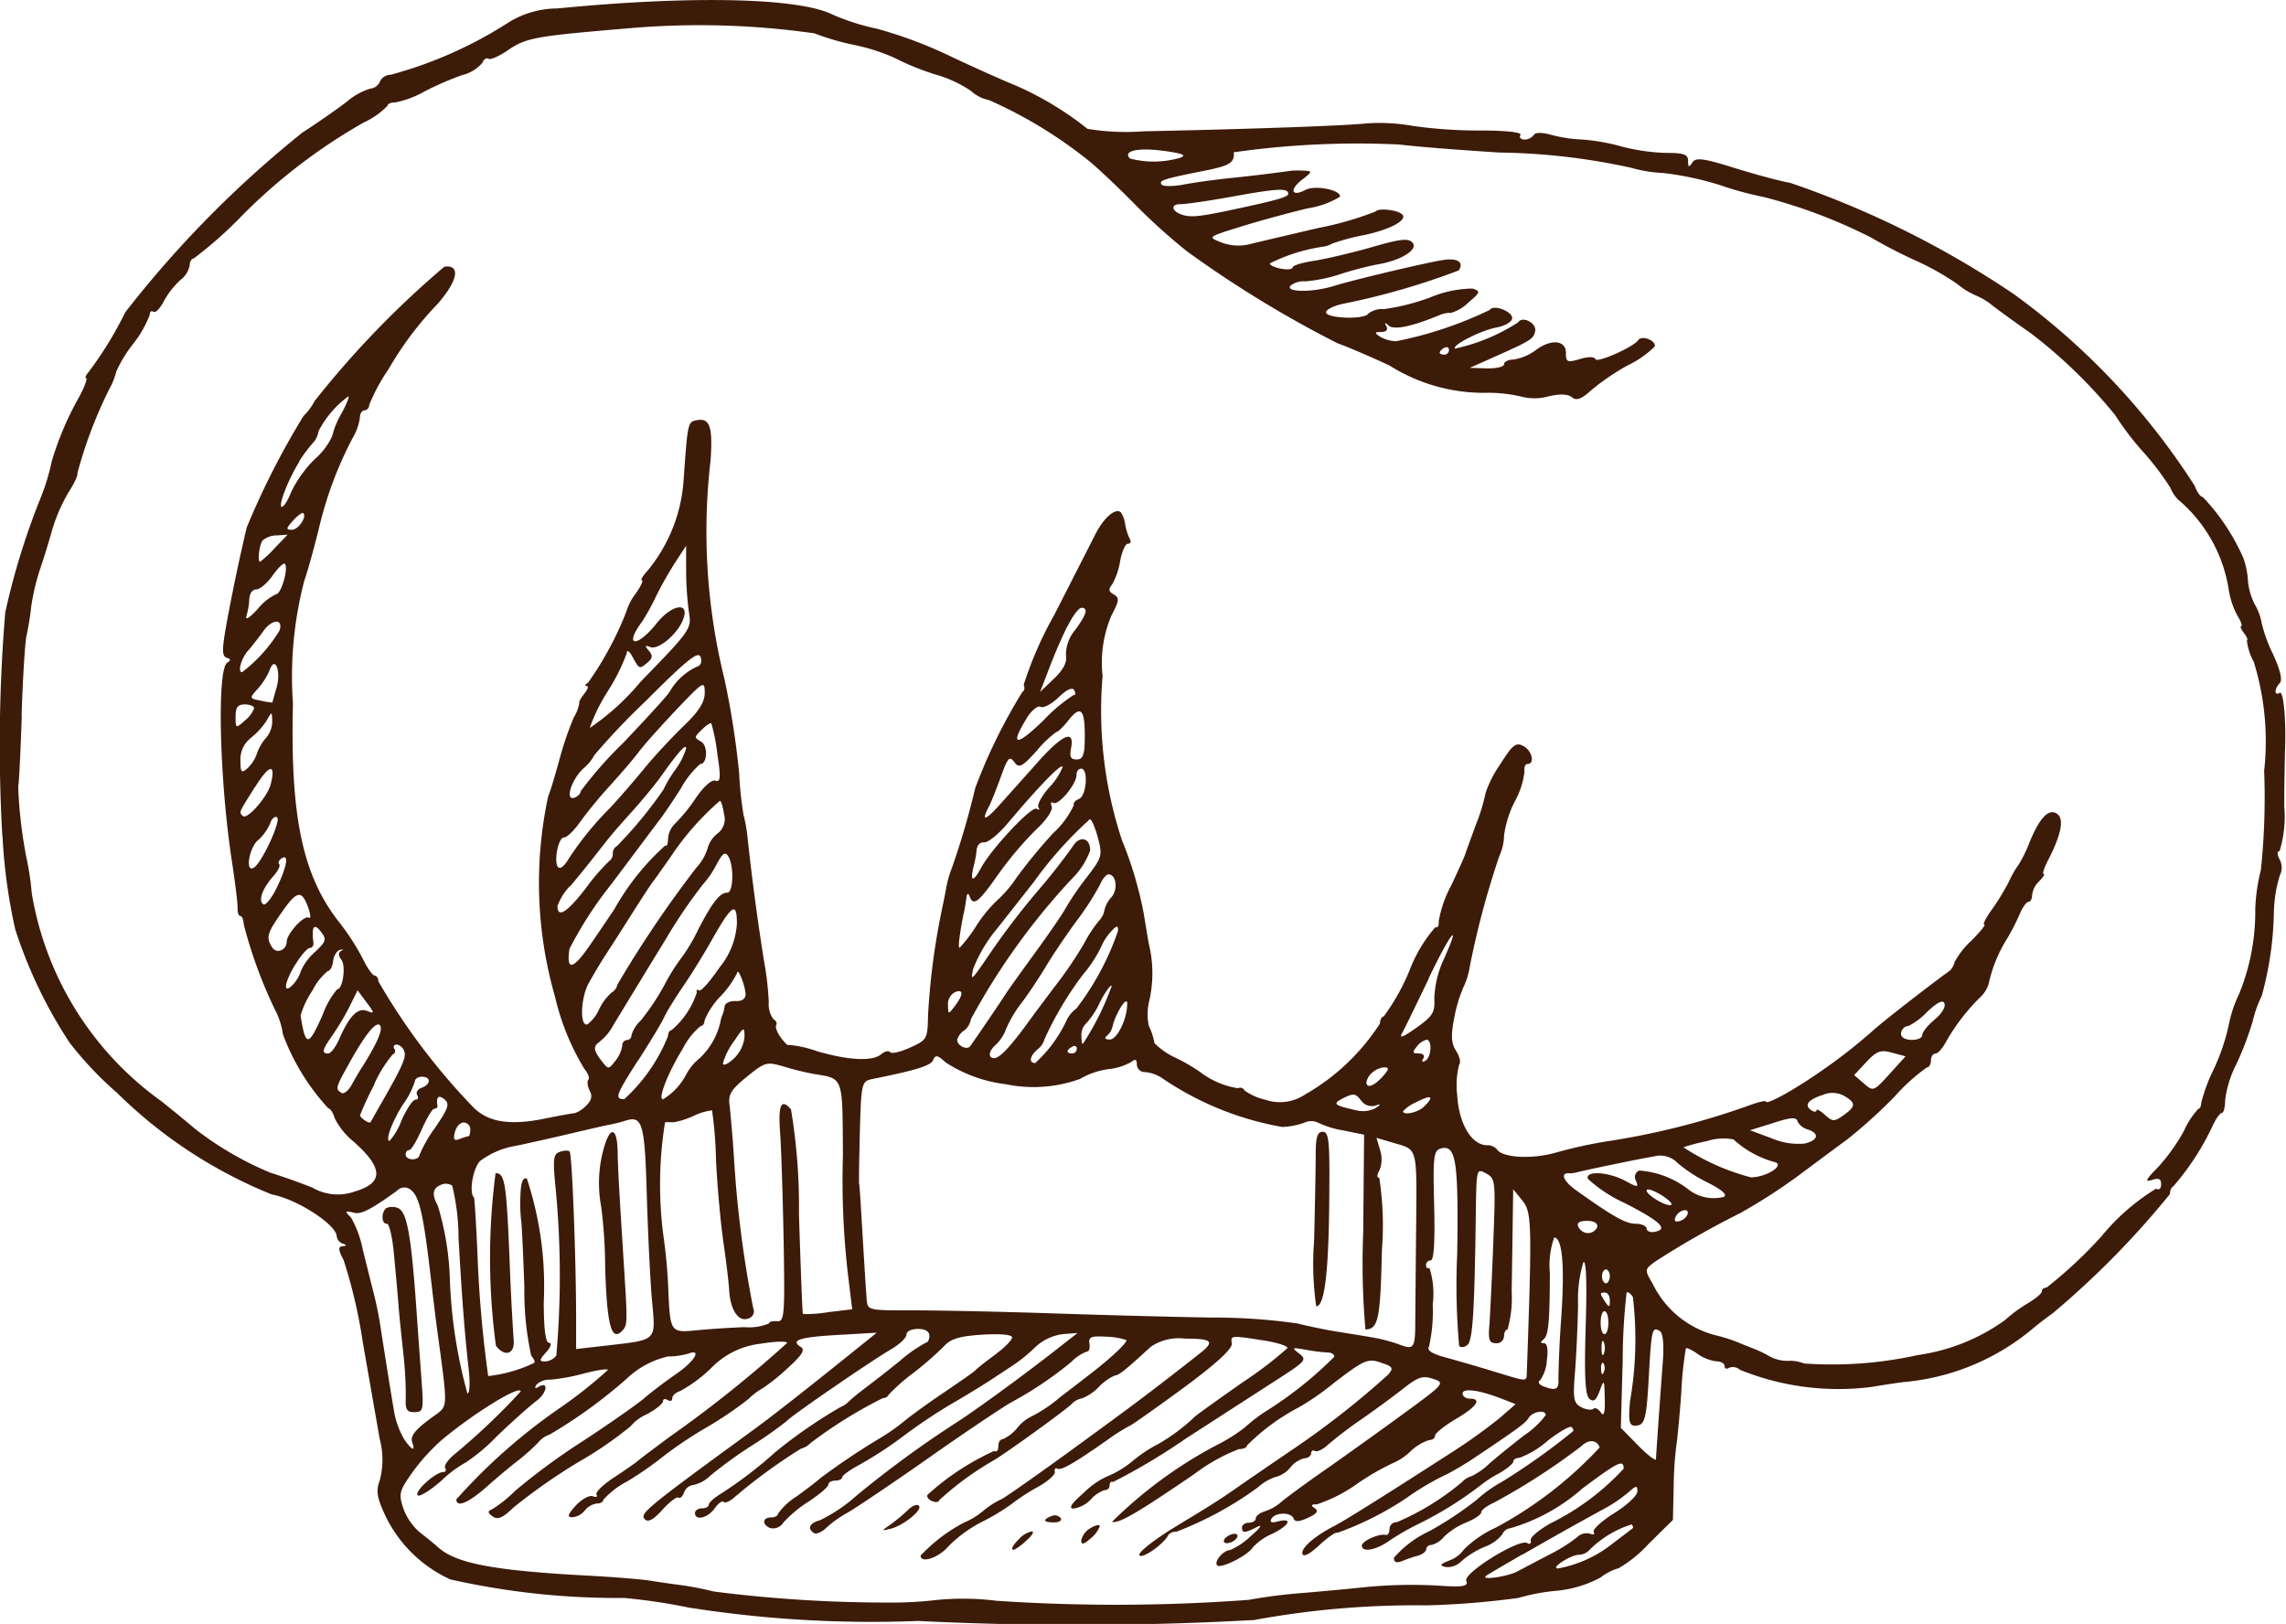 <svg id="Layer_1" data-name="Layer 1" xmlns="http://www.w3.org/2000/svg" viewBox="0 0 49.293 35.017"><defs><style>.cls-1{fill:#3d1b09}</style></defs><path class="cls-1" d="M.053 18.012a11.986 11.986 0 00.274 2.021A10.016 10.016 0 001.5 22.482a7.559 7.559 0 001.022 1.081 10.163 10.163 0 003.339 2.193c.546.1 1.4.655 1.4.907a.192.192 0 00.123.149c.1.036.095.051 0 .06s-.091.079.026.3a10.961 10.961 0 01.411 1.759l.366 2.095a1.725 1.725 0 010 .9c-.084.228-.061.367.135.783a2.882 2.882 0 001.387 1.347 16.362 16.362 0 003.746.4 12.54 12.54 0 011.388.206 25.332 25.332 0 004.954.29 69.459 69.459 0 007.244-.02 19.235 19.235 0 013.726-.316 18.448 18.448 0 001.968-.159 4.316 4.316 0 01.8-.153 2.5 2.5 0 00.978-.289 1.136 1.136 0 01.39-.2 2.722 2.722 0 00.641-.52l.529-.521.016-.694a7.981 7.981 0 01.055-.891c.02-.108.071-.625.108-1.14a8.178 8.178 0 01.1-.975c.019-.021.14.038.257.123a.91.91 0 00.4.157c.1 0 .178.046.178.1s.044.077.1.038a.228.228 0 01.232.045 5.64 5.64 0 002.835.369c.188-.032.5-.08.693-.105a5.007 5.007 0 002.775-1.144 7.51 7.51 0 01.445-.343 18.846 18.846 0 002.526-2.57.19.19 0 01.08-.174 5.666 5.666 0 00.82-1.255c.078-.178.174-.316.215-.316s.073-.129.073-.278a2.329 2.329 0 01.24-.772 6.7 6.7 0 00.356-.935 2.488 2.488 0 01.193-.541 7.241 7.241 0 00.262-1.812 2.9 2.9 0 01.129-.788.368.368 0 00-.006-.342c-.056-.109-.056-.179 0-.179a2.554 2.554 0 00.1-.968c0-.534.014-1.1.019-1.263.02-.644-.038-1.23-.117-1.181-.119.073-.119-.086 0-.208.065-.063.015-.28-.145-.629a3.182 3.182 0 01-.241-.658 1.242 1.242 0 00-.15-.411 1.34 1.34 0 01-.147-.5 1.792 1.792 0 00-.1-.5 4.569 4.569 0 00-.876-1.318c-.05 0-.126-.109-.171-.236a15.253 15.253 0 00-3.9-4.136A20.317 20.317 0 0038.6 3.942c-.2-.032-.737-.177-1.192-.318-.684-.214-.843-.233-.916-.12s-.092.106-.092-.034-.089-.173-.476-.173a4.3 4.3 0 01-.967-.14 4.366 4.366 0 00-.836-.148 3.171 3.171 0 01-.669-.1c-.2-.057-.344-.057-.377 0a.256.256 0 01-.2.1c-.08 0-.122-.044-.089-.1s-.3-.095-.863-.095a10.2 10.2 0 01-1.465-.1 4.021 4.021 0 00-.992-.053c-.439.049-2.507.123-4.8.17a5.1 5.1 0 01-1.217-.053 6.909 6.909 0 00-1.549-.935c-.226-.09-.866-.374-1.411-.632A9.368 9.368 0 0018.9.617a4.847 4.847 0 01-.955-.306C17.215-.05 14.9-.1 12.02.182a2.014 2.014 0 00-1.04.293 9.05 9.05 0 01-2.556 1.137.261.261 0 00-.234.149.241.241 0 01-.2.149 1.414 1.414 0 00-.512.283c-.2.154-.628.454-.955.664A23.206 23.206 0 002.7 6.735a7.94 7.94 0 01-.791 1.289c-.059.068-.082.129-.052.129s-.025.168-.134.377a6.705 6.705 0 00-.607 1.417 4.625 4.625 0 01-.237.781 15.57 15.57 0 00-.766 2.478 34.715 34.715 0 00-.064 4.807zm.413-2.585c.025-.813.075-1.589.107-1.727a5.732 5.732 0 00.1-.618 4.831 4.831 0 01.185-.792c.079-.23.2-.62.265-.858a3.656 3.656 0 01.35-.808c.132-.208.217-.389.193-.411A9.7 9.7 0 012.351 8.4a1.57 1.57 0 00.156-.388 2.777 2.777 0 01.361-.593 2.406 2.406 0 00.36-.627c0-.069.033-.1.081-.069s.144-.078.222-.225a1.8 1.8 0 01.352-.454.531.531 0 00.207-.32c0-.08.038-.149.085-.149a8.885 8.885 0 001.036-.917 12.047 12.047 0 012.628-2.014 1.71 1.71 0 00.516-.363c0-.043.073-.073.173-.073a2.106 2.106 0 00.619-.233 6.641 6.641 0 01.822-.357.823.823 0 00.432-.263c.03-.078.087-.116.133-.088s.238-.06.426-.189c.383-.264.6-.3 2.548-.464a17.559 17.559 0 014.053.105 5.473 5.473 0 00.857.25 4.126 4.126 0 01.888.287 5.494 5.494 0 00.857.348 2.653 2.653 0 01.772.355.83.83 0 00.392.2 9.635 9.635 0 012.19 1.34c.223.188.662.607.971.923a12.7 12.7 0 001.111 1A23.985 23.985 0 0028.838 7.4c.205.073.712.289 1.119.479A3.828 3.828 0 0032 8.471a3.109 3.109 0 01.838.089 1.108 1.108 0 00.54-.011c.257-.06.432-.055.52.019s.2.043.4-.142a4.994 4.994 0 01.808-.552 2.138 2.138 0 00.573-.4c.044-.129-.283-.255-.356-.138-.1.148-.893.5-.923.407-.018-.055-.155-.055-.334 0-.268.078-.3.064-.3-.122.008-.285-.312-.323-.648-.073a1.1 1.1 0 01-.48.205c-.111 0-.205.044-.205.1s-.162.094-.371.09l-.37-.011.544-.242c.782-.35.833-.382.867-.552s-.276-.335-.368-.187a4.088 4.088 0 01-1.361.566c-.073-.073.575-.4.9-.456.156-.028.306-.108.329-.179.05-.149-.394-.332-.478-.2a8.357 8.357 0 01-2.021.676.753.753 0 01-.349-.1c-.122-.082-.118-.1.029-.1.109 0 .152-.048.109-.124s-.034-.092.049-.014c.112.1.487.028 1.1-.226a.572.572 0 01.247-.048.882.882 0 00.376-.224c.259-.221.265-.241.085-.3a2.428 2.428 0 00-.91.191 4.632 4.632 0 01-1 .252.487.487 0 00-.338.1c-.084.136-.954.1-.906-.042.018-.059.185-.136.372-.174a15.73 15.73 0 002.485-.717c.124-.178-.028-.276-.344-.224-.408.067-1.9.42-2.35.559s-1.022.138-.94 0a.442.442 0 01.325-.1 3.293 3.293 0 00.763-.158 7.283 7.283 0 01.803-.209c.5-.083.875-.318.75-.465-.088-.105-.255-.086-.879.094-.428.123-.983.253-1.239.293s-.467.1-.467.142-.108.056-.247.031-.248-.076-.248-.115a3.819 3.819 0 011.139-.36.475.475 0 00.2-.065 4.616 4.616 0 01.693-.186c.565-.118.945-.324.824-.445-.1-.1-.517-.144-.572-.064a7.083 7.083 0 01-1.242.357c-.654.153-1.327.311-1.5.354a1.021 1.021 0 01-.595-.047c-.288-.115-.288-.115.455-.345.407-.126 1.049-.3 1.418-.387a1.863 1.863 0 00.692-.249c.032-.145-.534-.259-.743-.148-.295.158-.354 0-.078-.215.229-.176.232-.192.05-.2a2.16 2.16 0 00-.267 0c-.4.056-.923.12-1.359.163-.3.032-.727.09-.966.135s-.454.044-.483 0c-.059-.088.043-.12.913-.294.556-.108.67-.179.643-.4a18.9 18.9 0 013.57-.168c.341.044 1.318.121 2.161.173a14 14 0 012.844.33 2.932 2.932 0 00.684.111 6.665 6.665 0 011.23.262 7.23 7.23 0 00.939.256 11.247 11.247 0 012.329.881 10.218 10.218 0 00.937.484 5.792 5.792 0 01.911.512 1.655 1.655 0 00.391.243 1.434 1.434 0 01.379.231c.17.129.534.392.82.592a10.734 10.734 0 011.814 1.762 6.045 6.045 0 00.594.782 5.94 5.94 0 01.595.783.763.763 0 00.172.259 3.179 3.179 0 011.085 1.93 1.757 1.757 0 00.19.571c.074.118.11.223.079.223s0 .069.06.148.093.151.063.151a1.205 1.205 0 00.149.47 5.813 5.813 0 01.224 2.353 14.962 14.962 0 01-.07 2.131 4.082 4.082 0 00-.122.841 4.683 4.683 0 01-.347 1.834 2.78 2.78 0 00-.23.7 4.539 4.539 0 01-.322.934 3.637 3.637 0 00-.266.717c0 .067-.028.127-.06.127a1.73 1.73 0 00-.309.471 4.071 4.071 0 01-.572.8c-.255.257-.282.317-.124.266s.2-.022.2.094c0 .093-.047.131-.108.093a4.685 4.685 0 00-1.184 1.034 9.518 9.518 0 01-1.18 1.1c-.06 0-.1.035-.1.081s-.144.163-.311.262a3.176 3.176 0 00-.49.362 4.227 4.227 0 01-1.874.749 8.542 8.542 0 01-2.453.181.788.788 0 00-.347-.056.813.813 0 01-.4-.1 2.991 2.991 0 00-.278-.14 10.156 10.156 0 01-.345-.137 3.321 3.321 0 00-.487-.163 2.08 2.08 0 01-1.4-1.111c-.185-.318-.185-.318.05-.492a19.41 19.41 0 011.836-1.046 12.169 12.169 0 001.258-.811c.366-.273.838-.624 1.055-.783a11.11 11.11 0 001.011-.916 4.109 4.109 0 01.7-.631c.044 0 .084-.068.084-.147s.043-.15.1-.15.161-.129.238-.277a4.453 4.453 0 01.728-.941.625.625 0 00.182-.3 3.063 3.063 0 01.394-.96 4.686 4.686 0 00.268-.521c.062-.149.15-.273.194-.273s.077-.064.077-.145a.493.493 0 01.155-.3c.088-.091.128-.154.094-.154s.013-.14.105-.316c.266-.517.337-.854.2-.969-.18-.148-.379.047-.605.592a2.977 2.977 0 01-.241.494 1.971 1.971 0 00-.2.348 5.068 5.068 0 01-.377.62c-.129.179-.2.321-.162.321s-.082.149-.269.338a1.822 1.822 0 00-.371.47.388.388 0 01-.1.184c-.386.276-1.317 1-1.6 1.24a11.8 11.8 0 01-1.309 1.017c-.555.376-1.061.646-1.061.566 0-.027-.167.013-.375.09a16.34 16.34 0 01-2.983.759 9.688 9.688 0 00-1.158.25c-.517.152-1.171.117-1.283-.068a.277.277 0 00-.213-.088c-.333 0-.61-.467-.643-1.08a1.788 1.788 0 01.042-.659c.04-.041.012-.172-.065-.293-.107-.168-.115-.326-.044-.7a3.109 3.109 0 01.2-.673 1.61 1.61 0 00.138-.447 18.44 18.44 0 01.639-2.388 1.1 1.1 0 00.1-.44 2.286 2.286 0 01.232-.733 1.766 1.766 0 00.209-.644c-.014-.091.015-.164.065-.164.164 0 .1-.286-.089-.386-.161-.086-.232-.032-.5.394a2.421 2.421 0 00-.315.616 3.956 3.956 0 01-.2.661c-.11.3-.218.593-.233.645s-.155.367-.311.694a2.531 2.531 0 00-.267.767c.007.1-.023.153-.07.126a3.07 3.07 0 00-.561.94 4.666 4.666 0 01-.556.989c-.041 0-.079.071-.079.149a4.673 4.673 0 01-1.615 1.532.976.976 0 01-.862.112 1.234 1.234 0 01-.446-.2.1.1 0 00-.138-.047 1.773 1.773 0 01-.8-.337 3.819 3.819 0 00-.52-.307 1.629 1.629 0 01-.482-.326 1.393 1.393 0 00-.123-.377 1.212 1.212 0 01.012-.545 2.671 2.671 0 00-.012-1.227 45.92 45.92 0 01-.108-.645 8.215 8.215 0 00-.471-1.587 8.88 8.88 0 01-.417-3.536 2.6 2.6 0 01.194-1.313c.165-.308.173-.375.05-.445s-.118-.115-.038-.218a1.509 1.509 0 00.173-.508c.039-.206.112-.37.168-.37s.076-.04.041-.1a1.174 1.174 0 01-.1-.314.655.655 0 00-.091-.26c-.11-.107-.359.1-.539.444l-.9 1.765a8 8 0 00-.659 1.507c.028.068.016.13-.024.148a11.664 11.664 0 00-1.022 2.081 16.7 16.7 0 01-.5 1.714 2.369 2.369 0 00-.136.5c-.041.218-.1.485-.12.594a15 15 0 00-.261 2.1c-.009.5-.024.522-.383.684-.207.095-.4.141-.434.1s-.124-.015-.193.046c-.188.156-.693.133-1.378-.064a2.332 2.332 0 00-.623-.138c-.011.021-.083-.049-.163-.158s-.124-.229-.1-.268 0-.094-.06-.129a.547.547 0 01-.1-.371 6.536 6.536 0 00-.1-.868 52.865 52.865 0 01-.352-2.626 3.471 3.471 0 00-.092-.541 7.357 7.357 0 01-.094-.894 18.326 18.326 0 00-.317-2.032 13.22 13.22 0 01-.3-4.716c.05-.725-.016-.918-.292-.868-.2.035-.2.044-.287 1.255a3.424 3.424 0 01-.772 1.981c-.109.119-.167.218-.13.218s-.023.129-.135.287a1.187 1.187 0 00-.2.387 7.13 7.13 0 01-.822 1.528c-.068.045-.084.077-.034.077s.022.073-.05.164-.123.178-.108.2a.844.844 0 01-.116.307 6.583 6.583 0 00-.3.867c-.089.325-.2.707-.256.842a8.873 8.873 0 00.146 4.312 5.287 5.287 0 00.632 1.558c.082.1.121.205.089.24s-.018.144.028.235c.064.118.04.213-.078.325a.635.635 0 01-.242.16c-.041 0-.334.053-.64.115-.772.159-1.25.079-1.572-.266a13.933 13.933 0 01-2.023-2.69c0-.069-.041-.127-.083-.127s-.159-.164-.255-.363a5 5 0 00-.494-.768c-.8-1.006-1.072-2.279-1.011-4.728a8.209 8.209 0 01.247-2.664c.053-.138.19-.625.306-1.09a8.184 8.184 0 01.746-2 1.136 1.136 0 00.144-.414c0-.089.044-.16.1-.16a.11.11 0 00.1-.112 3.9 3.9 0 01.414-.769 7.264 7.264 0 011.058-1.41c.442-.5.508-.858.149-.806a20.27 20.27 0 00-2.8 2.9 1.2 1.2 0 01-.236.318 16.976 16.976 0 00-1.226 2.408 42.294 42.294 0 00-.434 2.071c-.1.555-.1.7 0 .733s.094.058.015.108c-.225.14-.169 2.518.1 4.28.07.457.126.911.123 1.006s.021.176.059.176.068.077.073.177a9.879 9.879 0 00.679 1.853 1.61 1.61 0 01.166.519 4.816 4.816 0 00.981 1.6c.041 0 .1.091.135.209a1.539 1.539 0 00.4.5c.654.573.663.9.031 1.084a1.088 1.088 0 01-.913-.086 14.337 14.337 0 00-.91-.323 7.065 7.065 0 01-1.607-.934 37.826 37.826 0 00-.731-.6 6.908 6.908 0 01-2.803-4.5 5.568 5.568 0 00-.1-.692 9.948 9.948 0 01-.191-1.6c.016-.032.051-.723.078-1.534zm4.814-.238c.108 0 .2.038.2.084a.631.631 0 01-.2.263c-.193.175-.2.174-.2-.085 0-.2.048-.262.2-.262zm.22 1.782c.309-.494.454-.52.337-.058-.069.267-.508.772-.6.682s-.086-.067.259-.624zm-.092-1.06a1.542 1.542 0 00.343-.376c.113-.2.113-.2.119.02a.556.556 0 01-.13.352.979.979 0 00-.2.343.8.8 0 01-.214.326c-.122.1-.142.074-.142-.184a.584.584 0 01.227-.481zm-.057-1.881c.1-.119.241-.3.324-.417.189-.268.437-.281.353-.019a3.227 3.227 0 01-.808.9c-.1 0-.023-.287.13-.466zm.029-1.13c0-.1.067-.19.144-.19s.237-.132.355-.3.236-.279.262-.253c.087.085-.078.655-.186.655a1.158 1.158 0 00-.4.322c-.184.2-.274.25-.239.139a1.473 1.473 0 00.06-.371zm.188 5.215a1.072 1.072 0 00.259-.364c.031-.1.1-.158.146-.128.1.058-.326.983-.5 1.087-.189.116-.107-.417.09-.595zm.248-3.669c.116-.323.25.03.147.386-.05.168-.09.312-.09.318a1.808 1.808 0 01-.251-.042c-.247-.047-.249-.052-.063-.256a1.511 1.511 0 00.257-.406zm.072 4.454c.105-.117.162-.231.132-.267s0-.089.054-.127c.162-.1.114.176-.105.634-.111.228-.242.391-.291.359-.115-.073-.021-.339.211-.6zm-.23-7.242a.47.47 0 01.306-.113l.238-.016-.281.292a2.279 2.279 0 01-.313.292c-.058 0-.019-.355.051-.455zm.395 8.046c.343-.5.448-.524.584-.158.062.169.071.273.021.242-.1-.062-.474.343-.477.521s-.219.269-.313.118c-.133-.209-.11-.3.185-.724zm.4-9.76a3.108 3.108 0 01.289-.387.464.464 0 00.125-.257 2.154 2.154 0 01.644-.753c.029 0-.036.163-.149.371a1.823 1.823 0 00-.2.49 1.527 1.527 0 01-.383.5 2.6 2.6 0 00-.5.7c-.068.178-.159.321-.2.321-.094 0 .14-.605.38-.98zm-.072 10.835c.116-.19.251-.339.3-.339s.086-.048.077-.119c-.045-.337.012-.425.156-.237.135.171.123.212-.125.446a1.174 1.174 0 00-.3.406.779.779 0 01-.177.3c-.221.225-.182-.06.066-.454zm.16-9.713c.08.081-.109.357-.247.357s-.122-.031.027-.2c.1-.108.2-.181.22-.158zm.187 10.311a1.311 1.311 0 01.342-.441c.047 0 .1-.093.114-.215s.084-.226.153-.24.078-.007.02.023-.07.094 0 .184c.108.13.038.644-.087.644a1.769 1.769 0 00-.31.544c-.311.7-.37.708-.479.021a1.964 1.964 0 01.244-.52zm.453.928a5.4 5.4 0 00.369-.626l.16-.326.191.257c.179.238.181.254.016.189-.2-.078-.379.1-.6.6-.078.179-.184.317-.239.317-.152 0-.132-.079.107-.415zm.342.634c.357-.646.6-.942.676-.823.057.094-.071.387-.39.893-.058.088-.157.258-.229.387s-.167.2-.219.169c-.131-.087-.127-.11.162-.625zm.118 3.213c.148.037.375-.083.921-.477a.214.214 0 01.316 0c.169.144.26.56.414 1.9.035.3.1.851.154 1.239.21 1.544.211 1.5-.062 1.7-.426.3-.549.451-.493.592.077.208-.024.159-.185-.088a1.846 1.846 0 01-.206-.568c-.032-.19-.1-.595-.146-.893s-.115-.713-.144-.917-.095-.534-.149-.743-.158-.634-.238-.95a2.3 2.3 0 00-.251-.689c-.145-.146-.139-.155.07-.107zm.426-2.768a2.713 2.713 0 01.4-.647.077.077 0 00.034-.125c-.029-.049 0-.089.056-.089a.217.217 0 01.161.147c.048.132-.046.338-.565 1.239l-.162.287c-.021.045-.227-.09-.227-.149a6.868 6.868 0 01.308-.663zm.646.4a1.809 1.809 0 00.233-.467c0-.053.07-.1.15-.1.2 0 .2.161 0 .237-.089.032-.134.1-.1.158s.02.1-.038.1-.188.2-.3.445a1.343 1.343 0 01-.258.443c-.1 0 .056-.424.311-.82zm.8 7.276c.7-.589 1.714-1.209 1.714-1.056a14.319 14.319 0 01-1.408 1.339c-.147.117-.25.258-.221.308s.018.089-.035.089c-.17 0-.62.407-.56.5.029.048.262-.091.511-.309a2.539 2.539 0 01.535-.4 4.022 4.022 0 00.673-.57c.328-.312.705-.65.843-.752.238-.177.273-.445.039-.3-.065.04-.081.023-.039-.048a.39.39 0 01.291-.111 4.167 4.167 0 00.739-.135c.287-.074.513-.108.512-.074a10.022 10.022 0 01-1.007.8 12.411 12.411 0 00-2.26 1.99c0 .184.258.078.646-.265.217-.193.522-.448.677-.567a4.464 4.464 0 00.44-.392.53.53 0 01.249-.174 10.676 10.676 0 001.675-1.217 1.9 1.9 0 01.876-.467 1.6 1.6 0 00.432-.059c.31-.119.148.16-.257.438-.238.164-.537.392-.675.512s-.732.539-1.338.936a13.865 13.865 0 00-1.456 1.07 2.853 2.853 0 01-.5.4c-.1.038-.094.075.016.153s.222.026.44-.187a12.5 12.5 0 011.416-.991 8.156 8.156 0 001.12-.77.942.942 0 01.347-.256c.189-.1.348-.229.348-.278s.04-.065.1-.029.1.02.1-.039.073-.123.173-.155a3.133 3.133 0 00.662-.49 1.744 1.744 0 011.066-.529c.316-.053.574-.06.574-.016a26.527 26.527 0 01-2.526 2.019c-.327.242-.642.479-.7.529s-.294.212-.52.361-.394.312-.362.361-.011.061-.081.034-.237.06-.365.2c-.173.188-.194.253-.079.253a.389.389 0 00.273-.148.409.409 0 01.256-.148c.081 0 .141-.034.141-.079a1.794 1.794 0 01.52-.4 7.425 7.425 0 00.791-.551 8.994 8.994 0 01.929-.619 7.813 7.813 0 00.886-.6 1.555 1.555 0 01.327-.247 4.3 4.3 0 00.517-.417c.316-.286.388-.4.291-.462-.236-.146-.029-.214.813-.261l.822-.047-.347.28c-1.062.856-1.889 1.508-2.311 1.814-2.339 1.707-2.46 1.808-2.339 1.931.07.069.185.006.382-.213.152-.168.311-.286.341-.257s.088-.021.12-.11a.247.247 0 01.205-.163.74.74 0 00.361-.2 9.408 9.408 0 01.911-.658 8.5 8.5 0 00.744-.525c.064-.089 1.8-1.284 2.237-1.537.188-.111.338-.251.338-.322s.109-.122.247-.122c.158 0 .247.054.247.148 0 .079-.033.148-.073.148a3 3 0 00-.57.4c-.276.222-.6.473-.728.569s-.294.229-.366.3a.542.542 0 01-.184.123 10.664 10.664 0 00-1.4.968 9.113 9.113 0 01-1.158.887c-.149.09-.278.2-.278.247s-.069.079-.148.079-.149.046-.149.1c0 .176.278.109.425-.1.077-.109.165-.173.194-.139s.135-.012.233-.1a11.525 11.525 0 011.436-1.049.446.446 0 00.209-.124 9.776 9.776 0 011.557-.966.135.135 0 00.124-.074 4.04 4.04 0 01.53-.467 7.033 7.033 0 00.673-.588c.133-.149.342-.209.817-.238.387-.024.64 0 .64.059s-.163.22-.372.376-.394.3-.421.334-.338.247-.693.488-.731.515-.844.611a4.207 4.207 0 01-.5.352 15.538 15.538 0 00-1.3.87c-.064.06-.3.242-.52.4a1.392 1.392 0 00-.4.374c0 .041-.068.077-.148.077-.188 0-.2.16-.011.231a.265.265 0 00.278-.122 2.7 2.7 0 01.55-.456c.227-.15.419-.314.419-.362s.071-.085.15-.085.147-.033.147-.071.164-.16.372-.27a8.328 8.328 0 00.923-.6 11.923 11.923 0 011.04-.7c.269-.155.649-.386.838-.509s.434-.286.539-.355a3.418 3.418 0 00.456-.376 1.068 1.068 0 01.585-.277l.323-.025-.488.381c-.573.453-1.716 1.289-2.091 1.528a22.868 22.868 0 00-2.178 1.59 3.484 3.484 0 01-.793.537c-.229.06-.287.183-.13.279.048.029.169-.022.259-.112a2.316 2.316 0 01.449-.321c.156-.087.957-.622 1.778-1.2s1.618-1.107 1.765-1.187a8.081 8.081 0 001.289-.866.957.957 0 01.336-.227c.053 0 .077-.073.061-.173-.025-.142.039-.17.357-.149a1.463 1.463 0 01.437.072c.039.038-.317.378-.764.722-.089.069-.387.3-.676.52a2.985 2.985 0 01-.594.4.881.881 0 00-.312.247.832.832 0 01-.322.25c-.052 0-.091.064-.091.152s-.036.132-.089.1a5.534 5.534 0 00-1.438.946c-.024.043.02.105.1.137s.148.02.148-.017a6.482 6.482 0 011.178-.862c.289-.172 1.538-1.074 1.676-1.21a.426.426 0 01.228-.128 1 1 0 00.367-.25 1.08 1.08 0 01.347-.244c.079 0 .227-.118.772-.62a1.083 1.083 0 01.734-.174c.594 0 .654.06.314.326-1.03.81-1.5 1.16-2.773 2.086-.8.582-1.48 1.057-1.511 1.057a1.851 1.851 0 00-.381.247 1.556 1.556 0 01-.406.248 3.563 3.563 0 00-.941.713c-.006.18.389.051.6-.2a2.889 2.889 0 01.713-.522 4.465 4.465 0 00.651-.391 4.278 4.278 0 01.563-.365c.218-.122.381-.268.367-.328s.01-.089.054-.067c.082.043.347-.107 1.06-.606a4.352 4.352 0 01.5-.319c.025 0 .531-.357 1.137-.8.724-.533 1.081-.86 1.064-.973-.025-.178-.025-.178.7-.064.288.045.512.12.5.163a8.246 8.246 0 01-.946.724c-.506.354-.972.687-1.036.741a4.183 4.183 0 01-.811.607 2.856 2.856 0 00-.525.346 2.135 2.135 0 01-.566.347 1.714 1.714 0 00-.5.347c-.278.242-.345.348-.223.348a.668.668 0 00.371-.2.674.674 0 01.3-.2.094.094 0 00.1-.1c0-.06.031-.091.078-.075a13.268 13.268 0 001.561-.931l2.049-1.323c.545-.353.568-.385.4-.515s-.158-.134.148-.08a3.659 3.659 0 00.471.059c.079 0 .139.039.139.091a8.259 8.259 0 01-1.487 1.183 3.6 3.6 0 00-.45.348 3.662 3.662 0 01-.608.379 9.53 9.53 0 00-2.249 1.651c.156.035.524-.177 1.772-1.029a3.988 3.988 0 01.966-.541c.1 0 .174-.033.174-.078A4.513 4.513 0 0128 30.35a5.762 5.762 0 00.769-.534c.644-.493.723-.529 1-.437s.28.12.167.259a18.672 18.672 0 01-2.107 1.646c-.388.264-.849.58-1.042.714-.5.349-.563.389-1.467.938-.445.273-.783.54-.751.6.058.089.536-.249.622-.437a.2.2 0 01.17-.069 7.5 7.5 0 001.763-.959 1.05 1.05 0 01.4-.229.59.59 0 00.3-.2.568.568 0 01.312-.2c.068 0 .135-.051.135-.1s.035-.083.083-.056.174-.033.272-.127a9.2 9.2 0 01.743-.564c.307-.214.714-.514.911-.67.3-.234.4-.268.626-.192.259.086.241.107-.679.777-.525.384-1.293.932-1.725 1.234s-.834.6-.9.664a.987.987 0 01-.323.178c-.109.033-.2.1-.2.153s-.07.095-.149.095-.149.047-.149.1c0 .129.061.128.328-.01.124-.064.07.02-.129.19a1.507 1.507 0 01-.456.309c-.148.006-.355.253-.277.331s.665-.217.765-.386a1.218 1.218 0 01.415-.292c.376-.182.461-.355.127-.27-.138.039-.183.016-.135-.062.085-.14.427-.14.475 0 .026.077.121.072.31-.016s.238-.145.145-.207-.078-.084.049-.084a3.279 3.279 0 00.873-.447 5.247 5.247 0 01.772-.445 1.243 1.243 0 00.369-.248 1.034 1.034 0 01.408-.246c.07 0 .124-.042.124-.094s.2-.212.445-.357c.456-.268.574-.442.3-.442-.081 0-.151-.051-.151-.109 0-.124.357-.079.844.112l.3.116-.345.3a12.063 12.063 0 01-1.042.746c-1.585 1.019-2.295 1.462-2.528 1.584-.426.218-.723.48-.682.6.023.074.162 0 .368-.193.179-.167.356-.288.384-.262a6.709 6.709 0 001.5-.758 5.643 5.643 0 01.863-.506 6.412 6.412 0 00.554-.328c.972-.65 1.142-.775 1.21-.888.087-.138.366-.183.366-.059a1.79 1.79 0 01-.451.427c-.247.189-.592.469-.764.619a1.451 1.451 0 01-.387.272.441.441 0 00-.2.124 5.564 5.564 0 01-1.408.867.151.151 0 00-.158.148c0 .08-.037.139-.08.127-.138-.037-.516.131-.516.229 0 .156.309.1.6-.109a5.293 5.293 0 01.654-.373 7.861 7.861 0 001.316-.825 2.54 2.54 0 01.373-.242c.18-.1.322-.219.322-.263s.064-.08.134-.08a1.947 1.947 0 00.6-.362c.257-.2.488-.332.523-.3s.05.077.025.095a14.349 14.349 0 01-1.525 1.084 2.872 2.872 0 00-.55.392 7.5 7.5 0 01-1.017.673 2.281 2.281 0 00-.764.574c0 .1.056.117.176.071a3.019 3.019 0 01.346-.118c.1-.029.174-.09.174-.141a.106.106 0 01.112-.088.518.518 0 00.274-.179 1.534 1.534 0 01.481-.308c.179-.072.32-.169.32-.218s.131-.145.278-.21a14.126 14.126 0 001.882-1.217c.153-.152.338-.138.393.029a8.567 8.567 0 01-2.236 1.727 2.362 2.362 0 00-.688.47.666.666 0 01-.312.238c-.208.084-.225.109-.084.143a.418.418 0 00.341-.127 1.9 1.9 0 01.5-.309.851.851 0 00.38-.268.213.213 0 01.169-.131 4.069 4.069 0 001.557-.857c.772-.577.891-.636.891-.428a5.368 5.368 0 01-1.565 1.172c-.256.141-.455.307-.44.373s-.017.093-.074.059c-.169-.105-1.38.645-1.315.813.049.124-.061.142-.676.1a10.411 10.411 0 00-1.477.034c-.405.044-1.034.1-1.387.13a11.26 11.26 0 00-1.149.147 38.768 38.768 0 01-5.44.02 5.842 5.842 0 00-1.298-.017 7.989 7.989 0 01-1.046.055 29.456 29.456 0 01-3.755-.238 6.653 6.653 0 00-.694-.136c-.187-.023-.5-.07-.692-.1s-.794-.078-1.339-.107c-2.021-.108-2.836-.263-3.22-.613a7.76 7.76 0 00-.392-.319 1.262 1.262 0 01-.357-.521c-.1-.309-.087-.37.193-.767a4.318 4.318 0 01.625-.693zm-.689-6.26c.043 0 .16-.2.27-.446s.226-.446.27-.446.074-.027.068-.069c-.03-.189.024-.238.149-.136s.082.2-.2.616a2.8 2.8 0 00-.337.59c0 .047-.07.089-.15.089s-.147-.046-.147-.1.029-.1.074-.1zm.679.749a.261.261 0 01.247.015 4.723 4.723 0 01.137 1.119c.074 1.316.134 2.084.215 2.8.039.328.028.565-.023.565a10.654 10.654 0 01-.379-2.472 6.085 6.085 0 00-.262-1.587c-.131-.228-.108-.37.065-.438zm.5-1.344a.146.146 0 01.138.148c0 .079-.018.147-.039.147a1.036 1.036 0 00-.193.061c-.116.045-.141.009-.1-.149.029-.118.111-.207.191-.207zm.349.83a1.759 1.759 0 01.762-.326c.313-.064.852-.187 1.209-.271s.725-.17.827-.188a3.19 3.19 0 00.341-.087c.361-.112.413.061.455 1.589.024.811.073 1.836.112 2.277.081.909.137.854-1.023.99l-.612.07v-.633c0-1.289-.087-3.577-.14-3.627-.027-.027-.124-.024-.214.009-.142.052-.152.158-.084.824a19.764 19.764 0 01.011 3.566.318.318 0 01-.242.128c-.132 0-.128-.029.024-.2.1-.11.126-.2.064-.2-.077 0-.115-.277-.117-.871a7.363 7.363 0 00-.365-2.673c-.088-.029-.131.092-.139.388a3.3 3.3 0 00.018.53c.012.054.042.7.068 1.436a6.46 6.46 0 00.147 1.465c.059.068.087.136.065.156a3.032 3.032 0 01-.992.284 25.728 25.728 0 01-.233-2.686c-.029-.623-.062-1.148-.072-1.159-.113-.112-.027-.625.131-.795zm1.807-6.975c.062 0 .213-.143.338-.32a9.452 9.452 0 01.644-.786c.234-.257.517-.586.638-.747s.488-.569.817-.916c.576-.606.6-.619.6-.352 0 .2-.123.4-.473.733-.256.248-.634.657-.832.9s-.528.626-.739.851a6.85 6.85 0 00-.882 1.082c-.183.314-.308.267-.267-.1.023-.187.093-.347.154-.347zm.139 1.047c.15-.178.383-.465.52-.641.38-.487.414-.525.84-1 .221-.247.487-.573.6-.732.354-.5.534-.706.538-.6a1.512 1.512 0 01-.244.476 2.675 2.675 0 00-.247.417 8.95 8.95 0 01-1 1.214.183.183 0 00-.091.163.189.189 0 01-.078.163 4.514 4.514 0 00-.515.6q-.6.772-.6.367a1.245 1.245 0 01.272-.431zm.916-.085c.5-.664.956-1.276 1.02-1.358s.27-.381.451-.669a1.922 1.922 0 01.411-.519c.16 0 .175-.4.02-.486s-.143-.1.016-.255c.1-.1.189-.156.207-.136a3.9 3.9 0 01.129.659c.077.5.07.616-.039.575-.078-.03-.25.121-.422.37a3.566 3.566 0 01-.444.55.5.5 0 00-.158.332c0 .108-.028.177-.059.145a5.368 5.368 0 00-1.1 1.377c-.069.1-.3.447-.511.753q-.568.832-.455.1a8.3 8.3 0 01.936-1.437zm-.634-2.453a.953.953 0 00.237-.288 15.653 15.653 0 011.117-1.175c.9-.9 1.124-1.075 1.173-.937.037.109 0 .188-.089.21a1.33 1.33 0 00-.58.54c-.047.081-.5.574-1 1.1a8.51 8.51 0 00-.916 1.041c0 .048-.06.112-.13.138-.217.085-.079-.377.188-.629zm.114 4.632c.1-.179.257-.447.367-.614s.362-.563.57-.891.411-.64.455-.694.217-.3.388-.545a5.939 5.939 0 011.049-1.189c.026 0 .066.129.089.288a.384.384 0 01-.133.411.618.618 0 00-.223.332 1.113 1.113 0 01-.244.415 24.445 24.445 0 00-1.7 2.518.249.249 0 01-.123.169 1.132 1.132 0 00-.272.367.833.833 0 01-.249.319c-.169.058-.15-.559.025-.886zm.421-6.312a4.14 4.14 0 00.4-.806c0-.076.054-.044.115.064.156.286.156.286.325.145.12-.1.126-.153.035-.262s-.084-.122.034-.077c.185.068.62-.313.719-.632.114-.353-.27-.276-.585.121-.434.541-.714.5-.311-.041a4.837 4.837 0 00.3-.544 7.716 7.716 0 01.422-.744l.226-.346v.544a6.946 6.946 0 00.062.9c.057.348.029.387-1.041 1.486a5.185 5.185 0 01-1.1 1 3.867 3.867 0 01.4-.808zm-.178 7.564a1.016 1.016 0 00.248-.279c.063-.109.334-.552.593-.978s.523-.854.579-.946a10.8 10.8 0 01.8-1.179 2.145 2.145 0 00.3-.441c.126-.237.179-.272.247-.164.126.2.111.782-.019.782-.162 0-.32.2-.628.792a3.715 3.715 0 01-.354.6 4.167 4.167 0 00-.376.6 5.125 5.125 0 01-.51.764.732.732 0 00-.2.315.1.1 0 01-.1.106.118.118 0 00-.1.128.692.692 0 01-.147.32c-.147.19-.153.19-.295.006-.185-.237-.192-.322-.032-.423zm.824.414c.248-.387.5-.8.566-.943s.259-.444.428-.692.448-.7.621-1.012c.413-.722.514-.78.514-.3a1.654 1.654 0 01-.371.936c-.21.307-.405.529-.445.5s-.066-.009-.048.045a1.81 1.81 0 01-.544.811c-.042 0-.078.061-.078.13a3.7 3.7 0 01-.942 1.358c-.216 0-.187-.078.3-.842zm.579 1.333a1.129 1.129 0 01.183 0 1.749 1.749 0 00.437-.14 1.22 1.22 0 01.394-.118A8.883 8.883 0 0115.439 25c.026.565.1 1.373.159 1.778s.116.879.125 1.042c.024.425.2.69.409.611a.162.162 0 00.109-.227 24.135 24.135 0 01-.406-3.11 32.2 32.2 0 00-.1-1.239c-.04-.25.018-.35.365-.634.4-.324.428-.333.819-.218a6.053 6.053 0 00.623.153c.654.109.623.025.634 1.768a17.441 17.441 0 00.127 2.708l.073.6-.521.062a2.766 2.766 0 01-.541.04c-.013-.013-.049-.984-.086-2.154a12.746 12.746 0 00-.172-2.259c-.211-.246-.279-.1-.235.5.026.338.059 1.4.077 2.348.027 1.605.017 1.733-.145 1.721-.1-.01-.173.013-.173.048a1.105 1.105 0 01-.519.079c-.289.009-.747.04-1.026.066-.585.058-.585.058-.626-.924a11.237 11.237 0 00-.094-1.04 8.5 8.5 0 01.025-2.519zm.389-1.6a1.534 1.534 0 01.379-.476c.047 0 .085-.055.085-.123a1.619 1.619 0 01.347-.521 2.094 2.094 0 00.355-.5c.012-.135.174.268.182.457 0 .1-.076.155-.217.149-.118-.007-.229.046-.235.113a.735.735 0 01-.041.172.557.557 0 00-.041.12 1.526 1.526 0 01-.459.829 1.162 1.162 0 00-.289.351 1.356 1.356 0 01-.5.534c-.118 0 .113-.586.438-1.11zm1.093-.139c.218-.327.232-.333.232-.1a.755.755 0 01-.232.466c-.129.12-.233.164-.233.1a1.478 1.478 0 01.233-.468zm2.967.81c.962-.193 1.283-.291 1.331-.411s.1-.112.265.044a3.024 3.024 0 001.3.474 2.951 2.951 0 001.6-.112 1.672 1.672 0 01.614-.212 1.258 1.258 0 00.486-.15c.1-.078.129-.064.129.055a.169.169 0 00.178.158.8.8 0 01.378.138 6.612 6.612 0 002.578 1.045 1.559 1.559 0 00.476-.091.338.338 0 01.3 0 2.013 2.013 0 00.546.167l.444.091-.019 2.1a16.419 16.419 0 00.048 2.1c.278-.009.323-.217.355-1.713a6.7 6.7 0 00-.057-1.557c-.055 0-.053-.064.006-.164a.638.638 0 00.013-.43l-.079-.268.407.12c.48.142.465.078.448 1.832-.008.684-.014 1.541-.018 1.914 0 .7-.014.717-.392.573a3.6 3.6 0 00-.6-.147c-.205-.035-.527-.087-.734-.12s-.569-.108-.818-.17a12.777 12.777 0 00-1.833-.127c-.767-.011-2.318-.053-3.47-.091s-2.5-.066-3.02-.064c-.9 0-.942 0-.961-.215-.011-.118-.05-.733-.087-1.355s-.068-1.148-.077-1.155 0-.51.015-1.115c.027-1.039.042-1.1.247-1.143zm1.8-1.877c.189-.073.191.048 0 .3-.14.184-.143.183-.147-.026a.286.286 0 01.143-.27zm.2.829a.4.4 0 00.147-.247 14.592 14.592 0 012.2-3.051 1.6 1.6 0 00.371-.586c.006-.257-.207-.33-.355-.118a12.918 12.918 0 01-.809 1.029 16.936 16.936 0 00-1.116 1.486c-.283.407-.3.422-.241.151a3.128 3.128 0 01.5-.846c.235-.294.6-.764.81-1.028a8.434 8.434 0 011.204-1.348c.039 0 .116.185.175.4.1.382.089.421-.238.848a6.246 6.246 0 00-.455.663c-.062.121-.358.549-.661.966s-.59.817-.646.906c-.094.149-.626.933-.754 1.109-.068.095-.282-.009-.282-.137a.392.392 0 01.148-.2zm-.007-2.523c.021-.109.048-.264.058-.349s.037-.105.069-.018c.082.212.189.129.614-.476a7.534 7.534 0 01.817-.967c.218-.2.369-.421.338-.5s-.011-.106.034-.078c.109.067.5-.4.5-.6 0-.078.042-.138.1-.138.163 0 .118.593-.05.656-.079.031-.128.091-.105.126a1.9 1.9 0 01-.449.61 11.434 11.434 0 00-.787.957 2.623 2.623 0 01-.423.494 2.954 2.954 0 00-.449.552 3.177 3.177 0 01-.358.469c-.035 0-.007-.247.087-.742zm.287-1.412a.14.14 0 01.156-.124c.089 0 .31-.181.5-.407.7-.832 1.184-1.325 1.188-1.217a1.365 1.365 0 01-.29.44c-.156.178-.265.374-.232.427s.021.067-.039.032c-.107-.064-.976.863-1.2 1.278-.169.316-.24.3-.157-.039a2.235 2.235 0 00.068-.391zm.257-.9c.047-.091.165-.387.258-.645.144-.405.186-.45.286-.312s.164.114.486-.243a2.235 2.235 0 01.425-.406c.034 0 .146-.108.255-.247.267-.338.359-.247.355.347 0 .395-.038.494-.174.494s-.157-.06-.121-.247c.078-.407-.179-.3-.721.308-.273.307-.639.715-.815.911-.319.359-.411.373-.234.041zm.147 5.139a.9.9 0 00.221-.338 2.539 2.539 0 01.331-.561c.147-.191.381-.545.53-.793s.449-.693.669-.99a5.881 5.881 0 00.494-.768c.051-.12.136-.224.184-.224.17 0 .21.331.063.494a.622.622 0 00-.15.279.447.447 0 01-.125.237 2.9 2.9 0 00-.312.477 8.39 8.39 0 01-.563.84c-.211.278-.5.662-.652.873-.391.535-.607.763-.726.763-.14 0-.12-.158.038-.29zm.653-7.021c.108-.18.25-.3.311-.265s.235-.058.385-.2c.179-.174.3-.23.341-.159s.027.108-.018.108a3.533 3.533 0 00-.648.547c-.587.566-.726.553-.37-.03zm.25 7.118a.414.414 0 00.149-.223 7.409 7.409 0 01.821-1.379 2.789 2.789 0 00.433-.681 1.2 1.2 0 01.2-.278c.109-.112.129-.109.129.01a5.9 5.9 0 01-.9 1.676A.648.648 0 0023 22a2.9 2.9 0 01-.678.922c-.144 0-.117-.155.051-.294zm.65-9.13c.1-.209.238-.388.291-.388.155 0 .116.139-.132.477a.826.826 0 00-.2.54c.028.155-.049.309-.258.511l-.3.287.2-.519c.109-.29.284-.693.393-.907zm.093 9.076c.056-.034.1-.016.1.045a.1.1 0 01-.1.1c-.06 0-.1-.018-.1-.044s.04-.068.1-.1zm.3-.5a1.748 1.748 0 00.3-.461c.111-.217.227-.378.255-.353a5.988 5.988 0 01-.622 1.249c-.018.023-.033-.049-.033-.167a.339.339 0 01.1-.269zm.572.06c.059-.267.309-.663.314-.5.01.318-.211.785-.373.785-.1 0-.127-.03-.069-.075a.38.38 0 00.128-.214zm1.08-18.88c.436.059.526.095.376.153a2.048 2.048 0 01-1.08.016c-.165-.163.159-.239.7-.169zm.4 1.152c.1 0 .574-.068 1.06-.155 1-.183 1.248-.2 1.248-.068 0 .071-.267.145-1.288.361-.626.132-.814.149-.99.094-.249-.078-.269-.241-.03-.231zm3.875 19.323a.283.283 0 00.3.118c.139-.045.142-.035.018.049a.585.585 0 01-.4.053c-.515-.114-.545-.143-.287-.272.209-.1.253-.1.367.053zm.238-.59a.436.436 0 01.262-.12c.115 0 .109.04-.033.2-.189.208-.349.264-.349.117a.374.374 0 01.12-.2zm1.221-2.035c.461-.971.731-1.31.323-.406a2.2 2.2 0 00-.2.832c.017.306-.031.382-.387.636-.307.216-.382.241-.3.1.057-.1.31-.625.566-1.159zm-.255 2.66c.318-.163.385-.123.158.1-.127.128-.454.2-.454.1a.858.858 0 01.3-.2zm.209-1.341c.126 0 .109.372-.02.451-.07.042-.09.026-.05-.041s0-.114-.094-.114c-.139 0-.145-.02-.045-.148a.392.392 0 01.209-.147zm.138 5.683a1.833 1.833 0 00-.074-.764c-.041.026-.073 0-.073-.06a.1.1 0 01.1-.1c.069 0 .094-.4.075-1.184-.028-1.06-.012-1.189.147-1.23.324-.086.379.272.35 2.267a14.6 14.6 0 00.042 1.992c.04.042.125.027.184-.029.108-.111.147-.705.175-2.835.014-.961.015-.971.221-.857s.207.158.155 1.516c-.03.773-.069 1.57-.085 1.774-.024.3 0 .371.146.371a.156.156 0 00.171-.148c0-.079.034-.148.076-.148a2.476 2.476 0 00.089-.818c.008-.447.017-1.134.023-1.512l.01-.694.2.247c.2.252.208.479.094 3.7-.008.209.032.21-.711-.017a43.265 43.265 0 00-1.051-.306c-.286-.077-.4-.152-.347-.232a3.453 3.453 0 00.079-.926zm.247-20.6c.058-.032.1-.015.1.045a.1.1 0 01-.1.1c-.059 0-.1-.017-.1-.044s.039-.067.1-.106zm1.686 26.019c.714-.408 1.051-.6 1.765-.99a3.18 3.18 0 00.52-.354c.168-.148.192-.152.192-.019 0 .087-.218.293-.5.47s-.472.357-.442.407 0 .065-.083.035a.287.287 0 00-.278.079 3.525 3.525 0 01-.585.367c-.247.129-.556.291-.693.365-.217.117-.8.2-.684.1.023-.02.378-.228.783-.462zm.525-4.186c.032-.238.01-.372-.065-.372s-.075-.028-.015-.074c.114-.086.141-.331.145-1.44a1.773 1.773 0 01.093-.764c.175 0 .229.605.153 1.716a23.587 23.587 0 00-.062 1.326c.015.236-.052.27-.329.164-.088-.035-.122-.094-.07-.124a.8.8 0 00.149-.432zm.685 4.189a.31.31 0 00.23-.1 2.241 2.241 0 01.91-.553c.036.033.044.069.019.088l-.436.332a2.644 2.644 0 01-1.169.529c-.174 0 .269-.291.446-.294zm-.22-8.224a.665.665 0 00.17-.018c.18-.05 1.387-.3 1.673-.346a.521.521 0 01.513.143 3.139 3.139 0 00.653.423q.461.236.343.306a.888.888 0 01-.774-.168 1.949 1.949 0 00-1.05-.4.15.15 0 00-.074.215c.063.155.045.155-.242 0-.367-.19-.85-.214-.794-.037a3.052 3.052 0 00.813.531c.772.4.929.558.623.614-.088.018-.168-.018-.168-.071s-.109-.105-.238-.105c-.211 0-.476-.147-1.268-.711-.277-.194-.364-.379-.18-.379zm.209 2.844a2.761 2.761 0 01.114-.93c.062-.04.078.451.049 1.391-.032 1.07-.011 1.48.08 1.557s.147.033.223-.173c.094-.259.1-.249.109.168.008.307-.02.4-.085.3-.053-.079-.124-.113-.162-.079s-.158.018-.259-.034c-.163-.086-.182-.178-.14-.714.029-.335.061-1.011.07-1.487zm.228-1.818c.139.009.208.066.179.145a.219.219 0 01-.352.05c-.127-.13-.056-.207.173-.194zm.317 3.067a.2.2 0 01.009.189c-.03.083-.054.06-.059-.06-.006-.1.019-.159.05-.129zm.009-.45a.358.358 0 010 .247c-.027.069-.049.017-.049-.122s.022-.193.049-.125zm.015-.67c.048 0 .084.111.084.247s-.036.248-.084.248-.083-.109-.083-.248.036-.247.083-.247zm.015-.4c.057 0 .1.073.1.173 0 .148-.014.152-.1.025-.122-.187-.122-.2 0-.2zm.016-.5c.044 0 .084.071.084.147s-.04.151-.084.151-.085-.07-.085-.151.04-.147.085-.147zm.446.5c.025-.024.084.015.135.095a7.769 7.769 0 01-.062 2.249c-.037.415-.018.524.1.524.222 0 .254-.109.308-1.1.053-.972.072-1.045.235-.939.069.039.093.3.063.68-.05.665-.141 1.944-.146 2.082 0 .048-.176-.083-.382-.293l-.376-.383.04-1.436a13.524 13.524 0 01.084-1.481zm.722-2.12c.16.094.272.2.243.222-.067.07-.534-.2-.534-.306 0-.049.133-.009.291.084zm.482.352c.177-.06.139.147-.039.217-.1.037-.144.016-.119-.059a.267.267 0 01.158-.158zm.529-1.5a1.142 1.142 0 01.571-.036 2.154 2.154 0 00.892.49c.223.065-.178.325-.516.328a4.894 4.894 0 01-1.456-.649 4.281 4.281 0 01.509-.133zm1.949-.43a.347.347 0 00.218.177c.265.086.235.235-.06.306a1.46 1.46 0 01-.712-.113l-.468-.174.5-.156c.376-.123.5-.132.525-.039zm.523-.554a.528.528 0 01.5.017c.243.146.236.221-.03.411-.2.141-.234.139-.4-.01-.1-.091-.18-.133-.18-.1s-.039.047-.1.009c-.172-.107-.1-.224.208-.331zm1.52-.921l.29.077-.347.383c-.341.376-.349.38-.555.2l-.207-.178.263-.282c.223-.237.308-.27.556-.2zm.35-.576a1.484 1.484 0 00.408-.308c.217-.205.341-.265.37-.179s-.068.229-.217.353-.263.27-.263.333c0 .109-.325.138-.427.039-.077-.078.011-.238.128-.238z"/><path class="cls-1" d="M8.343 26.385c.049 0 .116.284.148.62s.08.846.1 1.116.074.763.109 1.089a8.217 8.217 0 01.05.917c-.013.269.018.322.188.322.188 0 .2-.045.153-.669-.027-.371-.077-1.045-.109-1.513-.117-1.654-.205-2.142-.406-2.221a.328.328 0 00-.238 0c-.119.075-.119.342 0 .342zM19.2 32.966c.287-.074.7-.409.614-.5-.041-.038-.144 0-.243.1a3.738 3.738 0 01-.371.308c-.2.139-.2.139 0 .09zM21.86 33.421a1.186 1.186 0 00.268-.2c.129-.11.181-.2.119-.2a.517.517 0 00-.268.158c-.148.149-.192.238-.119.238zM22.732 32.827c.109 0 .172-.042.14-.095a.172.172 0 00-.2-.041c-.2.08-.176.136.061.136zM23.515 33.174a.636.636 0 00.2-.262c0-.047-.09-.029-.2.038a.409.409 0 00-.2.264c0 .1.05.093.2-.04zM26.537 33.258c.079-.028.148-.094.148-.14s-.069-.059-.148-.027-.148.092-.148.139.069.058.148.028zM10.689 29.011c.188.259.417.191.387-.117a59.935 59.935 0 01-.09-1.785c-.067-1.6-.1-1.813-.3-1.813a14.12 14.12 0 00.007 3.716zM12.962 26.009a10.484 10.484 0 01.087 1.318c.039 1.239.132 1.6.358 1.378.126-.126.126-.17.049-1.378-.1-1.574-.129-2.067-.138-2.5-.01-.526-.162-.558-.3-.061a2.751 2.751 0 00-.057 1.239zM28.382 28.168c.176 0 .265-.7.28-2.208.014-1.338 0-1.556-.139-1.556-.114 0-.152.114-.152.47 0 .26-.015 1.11-.035 1.883a6.4 6.4 0 00.046 1.411z"/></svg>